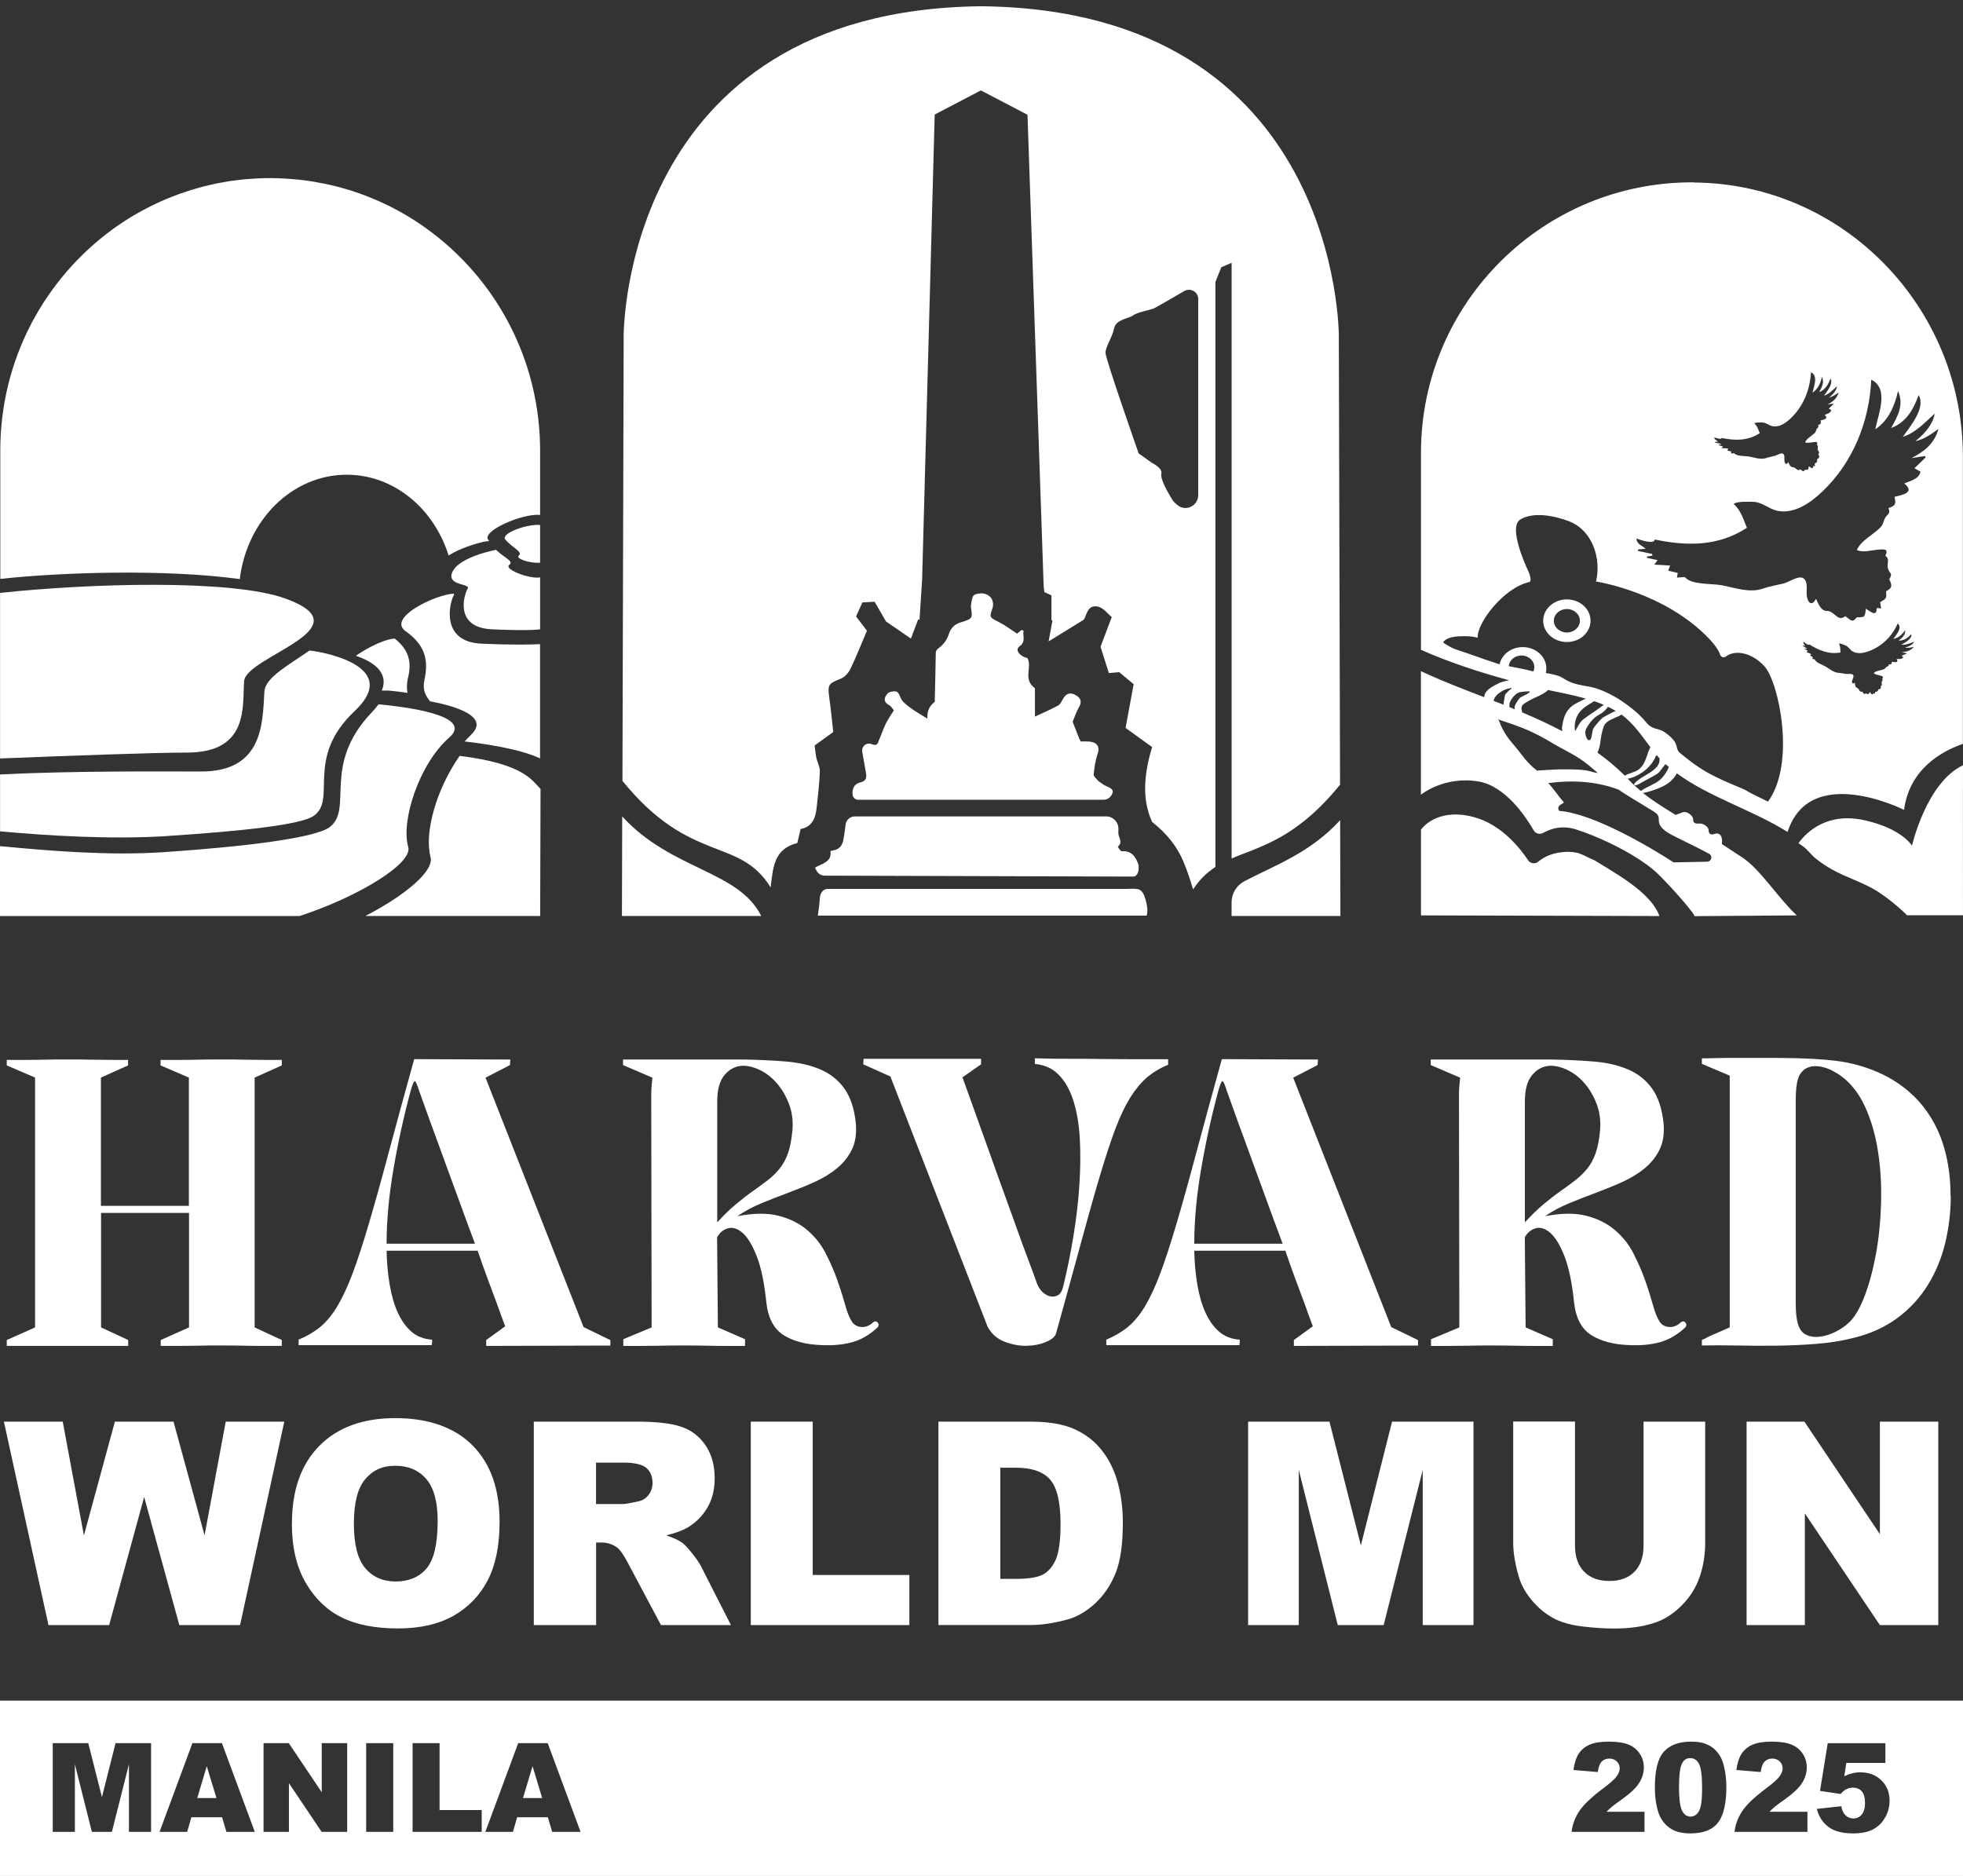 <svg width="135" height="129" viewBox="0 0 135 129" fill="none" xmlns="http://www.w3.org/2000/svg">
<rect x="0" y="0" width="135" height="129" fill="#333333" stroke="none"/>
<path d="M11.563 57.484C16.695 57.149 20.694 56.715 21.574 56.103C23.206 54.965 20.934 52.156 24.388 48.901C27.842 45.643 21.563 44.768 21.563 44.768L21.277 44.737C19.954 45.677 18.246 46.568 18.185 47.542C18.052 49.655 18.143 53.054 13.839 53.054C11.35 53.054 5.151 52.997 0.004 53.256V57.168C3.18 57.458 7.594 57.747 11.563 57.488V57.484Z" fill="white"/>
<path d="M16.79 46.832C16.923 45.134 25.23 43.201 19.649 41.168C15.924 39.809 6.115 40.118 0.004 40.772V52.157C4.891 51.963 10.591 51.753 12.855 51.753C17.16 51.753 16.656 48.529 16.79 46.836V46.832Z" fill="white"/>
<path d="M28.074 58.235C27.56 56.503 28.791 52.563 30.899 50.714C32.649 49.18 27.75 48.59 26.035 48.434C25.901 48.612 25.749 48.799 25.562 48.993C22.112 52.613 24.315 55.593 22.691 56.864C21.73 57.618 16.931 58.215 11.266 58.6C7.354 58.863 3.157 58.478 0.355 58.219C0.236 58.208 0.118 58.2 0 58.189V62.992H20.606C24.7 61.649 28.406 59.361 28.074 58.238V58.235Z" fill="white"/>
<path d="M37.144 36.101C36.229 36.021 34.388 36.691 34.757 37.114C35.238 37.662 35.981 37.962 35.68 38.206C35.413 38.423 36.538 38.766 37.144 38.693V36.101Z" fill="white"/>
<path d="M37.145 39.706C36.401 39.832 34.655 39.143 35.013 38.857C35.364 38.579 34.712 38.385 34.11 37.81C34.11 37.81 31.651 38.267 31.136 39.287C30.618 40.307 32.398 40.102 32.162 40.479C31.925 40.859 31.197 43.154 33.828 43.276C36.184 43.383 37 43.299 37.145 43.276V39.702V39.706Z" fill="white"/>
<path d="M32.394 50.535C32.245 50.675 32.096 50.828 31.955 50.988C33 51.106 35.691 51.46 37.14 52.152V44.296C36.789 44.315 35.523 44.369 33.11 44.262C30.221 44.133 30.945 41.369 31.2 40.951C31.231 40.901 31.227 40.859 31.2 40.821C29.874 40.905 26.625 42.492 27.887 43.398C29.195 44.334 29.504 45.313 29.187 46.77C29.039 47.459 29.283 47.863 29.58 48.228C31.574 48.597 33.659 49.347 32.386 50.535H32.394Z" fill="white"/>
<path d="M16.489 39.835C16.973 35.778 20.08 32.645 23.847 32.645C27.087 32.645 29.84 34.967 30.854 38.203C31.838 37.556 33.321 37.243 33.321 37.243L33.648 37.202C33.629 37.182 33.61 37.163 33.595 37.144C33.042 36.532 35.966 35.279 37.144 35.413V30.99C37.144 30.712 37.137 30.434 37.125 30.156C37.125 30.088 37.122 30.023 37.118 29.954C37.106 29.734 37.087 29.513 37.068 29.292C36.569 23.697 33.637 18.818 29.344 15.727C29.344 15.727 29.337 15.723 29.337 15.719C29.093 15.544 28.849 15.377 28.597 15.213C28.578 15.202 28.563 15.19 28.544 15.179C28.307 15.027 28.067 14.882 27.823 14.737C27.789 14.718 27.758 14.699 27.724 14.68C27.495 14.547 27.263 14.421 27.026 14.3C26.981 14.277 26.935 14.25 26.885 14.227C26.66 14.113 26.436 14.007 26.207 13.904C26.146 13.877 26.085 13.847 26.028 13.82C25.81 13.725 25.589 13.633 25.368 13.546C25.296 13.515 25.223 13.489 25.151 13.458C24.941 13.379 24.724 13.302 24.51 13.23C24.426 13.2 24.343 13.169 24.255 13.143C24.049 13.074 23.839 13.013 23.63 12.956C23.534 12.929 23.439 12.899 23.344 12.872C23.142 12.819 22.936 12.77 22.73 12.724C22.627 12.701 22.52 12.674 22.417 12.652C22.215 12.61 22.013 12.572 21.807 12.537C21.697 12.518 21.586 12.495 21.476 12.476C21.27 12.442 21.064 12.419 20.858 12.393C20.747 12.377 20.637 12.362 20.523 12.351C20.301 12.328 20.076 12.313 19.855 12.297C19.756 12.29 19.657 12.278 19.558 12.275C19.234 12.259 18.91 12.248 18.578 12.248C18.262 12.248 17.949 12.256 17.64 12.271C17.534 12.275 17.431 12.286 17.328 12.294C17.122 12.309 16.916 12.32 16.714 12.339C16.588 12.351 16.466 12.37 16.344 12.385C16.161 12.408 15.982 12.427 15.803 12.454C15.669 12.473 15.54 12.499 15.41 12.522C15.242 12.553 15.071 12.579 14.907 12.613C14.77 12.64 14.636 12.674 14.503 12.705C14.343 12.743 14.182 12.777 14.026 12.815C13.889 12.849 13.752 12.891 13.618 12.929C13.466 12.971 13.313 13.013 13.161 13.059C13.024 13.101 12.886 13.15 12.749 13.196C12.604 13.245 12.456 13.291 12.314 13.344C12.177 13.394 12.04 13.447 11.903 13.5C11.762 13.554 11.624 13.607 11.487 13.664C11.35 13.721 11.213 13.782 11.075 13.843C10.942 13.904 10.809 13.961 10.679 14.025C10.542 14.09 10.404 14.159 10.271 14.227C10.145 14.292 10.019 14.357 9.894 14.421C9.756 14.494 9.623 14.57 9.486 14.646C9.367 14.714 9.245 14.783 9.127 14.851C8.99 14.931 8.857 15.015 8.723 15.103C8.609 15.175 8.498 15.247 8.388 15.32C8.254 15.411 8.121 15.502 7.987 15.594C7.881 15.67 7.778 15.742 7.675 15.818C7.541 15.917 7.408 16.016 7.278 16.119C7.179 16.195 7.084 16.271 6.985 16.351C6.851 16.458 6.722 16.568 6.592 16.678C6.501 16.755 6.413 16.834 6.325 16.915C6.196 17.032 6.062 17.15 5.936 17.268C5.852 17.345 5.772 17.424 5.692 17.504C5.563 17.63 5.433 17.759 5.307 17.889C5.235 17.965 5.162 18.045 5.086 18.121C4.957 18.258 4.831 18.395 4.709 18.536C4.644 18.612 4.579 18.688 4.514 18.761C4.389 18.909 4.263 19.057 4.141 19.21C4.084 19.282 4.03 19.354 3.973 19.427C3.847 19.586 3.725 19.75 3.607 19.914C3.557 19.978 3.515 20.047 3.466 20.112C3.344 20.287 3.222 20.462 3.104 20.641C3.066 20.698 3.031 20.755 2.993 20.812C2.871 21.002 2.749 21.196 2.635 21.39C2.608 21.436 2.585 21.478 2.559 21.524C2.437 21.737 2.315 21.95 2.2 22.167C2.189 22.19 2.177 22.216 2.162 22.239C0.797 24.847 0.02 27.819 0.02 30.975V39.809C4.324 39.341 11.434 39.127 16.504 39.824L16.489 39.835Z" fill="white"/>
<path d="M27.14 43.908C26.167 44 24.818 44.841 24.479 45.096C25.538 45.457 26.789 46.177 26.259 47.486H26.709C26.709 47.486 27.277 47.535 28.028 47.646C27.971 47.38 27.959 47.041 28.062 46.614C28.344 45.434 28.062 44.647 27.14 43.908Z" fill="white"/>
<path d="M31.608 51.98C30.007 54.276 29.164 57.252 29.61 58.95C29.858 59.901 27.864 61.572 25.131 62.988H37.148L37.174 54.253C36.621 53.712 36.072 52.521 31.608 51.98Z" fill="white"/>
<path d="M76.291 54.156C76.173 54.095 76.051 54.038 75.929 53.985L75.529 53.703C75.399 53.536 75.201 53.391 75.213 53.266C75.262 52.79 75.327 52.306 75.483 51.853C75.67 51.317 75.43 50.989 74.763 50.989C74.618 50.989 74.473 50.989 74.328 50.986L74.233 50.818C74.08 50.434 73.947 50.099 73.768 49.638C73.867 49.402 73.993 48.999 74.202 48.633C74.408 48.279 74.362 48.002 73.947 47.785C73.524 47.564 73.287 47.746 73.1 48.07C73.005 48.234 72.918 48.435 72.757 48.523C72.216 48.812 71.644 49.06 71.175 49.277V47.324C70.314 46.704 71.015 45.878 70.653 45.25C70.135 45.151 69.788 44.682 70.1 44.462C70.581 44.123 70.314 43.735 70.394 43.373C70.348 43.354 70.302 43.335 70.257 43.316C70.119 43.43 69.982 43.544 69.944 43.575C69.513 43.293 69.143 43.004 68.724 42.791C68.026 42.441 68.038 42.464 68.263 41.797C68.335 41.584 68.285 41.261 68.137 41.086C67.866 40.766 67.386 40.736 67.016 40.903C66.867 40.968 66.844 41.257 66.795 41.478C66.776 41.569 66.764 41.721 66.78 41.816C66.886 42.502 66.883 42.551 66.116 42.783C65.624 42.932 65.38 43.194 65.243 43.632C65.14 43.956 64.912 44.287 64.629 44.511C64.466 44.641 64.359 44.713 64.355 44.907C64.34 45.958 64.313 47.008 64.29 48.059C64.29 48.135 64.309 48.249 64.26 48.283C63.81 48.626 63.753 49.086 63.783 49.417C63.493 49.239 63.146 49.044 62.826 48.824C62.559 48.641 62.289 48.451 62.083 48.222C61.911 48.032 61.888 47.727 61.694 47.579C61.583 47.495 61.16 47.56 61.053 47.678C60.828 47.925 60.695 48.241 61.145 48.489C61.309 48.58 61.4 48.767 61.473 48.85C61.267 49.185 61.069 49.459 60.924 49.752C60.741 50.129 60.611 50.525 60.444 50.91C60.363 51.092 60.348 51.336 59.944 51.172C59.582 51.027 59.239 51.328 59.296 51.686C59.372 52.177 59.479 52.664 59.555 53.151C59.597 53.433 59.601 53.703 59.174 53.802C58.678 53.913 58.594 54.35 58.636 54.666C58.663 54.856 58.827 54.997 59.018 54.997H75.891C76.116 54.997 76.326 54.876 76.44 54.681C76.543 54.502 76.616 54.327 76.291 54.156Z" fill="white"/>
<path d="M56.383 61.75C56.361 62.157 56.296 62.56 56.246 62.964H71.244C75.396 62.964 78.796 62.964 78.857 62.964C78.956 62.648 78.892 62.267 78.808 61.955C78.724 61.643 78.602 61.209 78.24 61.141C77.969 61.091 77.645 61.129 77.367 61.129H76.555C75.784 61.129 75.014 61.129 74.244 61.129H71.275C70.169 61.129 69.063 61.129 67.958 61.129H64.599C63.57 61.129 62.54 61.129 61.511 61.129H59.002C58.461 61.129 57.923 61.129 57.382 61.129C57.233 61.129 57.085 61.129 56.932 61.129C56.437 61.137 56.383 61.696 56.38 61.753L56.383 61.75Z" fill="white"/>
<path d="M77.953 60.276C78.136 60.276 78.372 60.04 78.296 59.469C78.117 58.91 77.781 58.468 77.145 58.541C77.069 58.548 76.859 58.232 76.878 58.217C77.255 57.909 76.909 57.593 76.912 57.284C76.912 57.185 76.912 57.087 76.916 56.988C76.92 56.523 76.546 56.143 76.081 56.143H58.784C58.453 56.143 58.182 56.398 58.148 56.729C58.129 56.923 58.106 57.117 58.072 57.311C57.984 57.798 58.011 58.396 57.195 58.499C57.164 58.502 57.107 58.541 57.111 58.556C57.218 59.214 56.619 59.37 56.131 59.614C56.066 59.644 56.036 59.732 56.062 59.698C56.1 59.758 56.131 59.819 56.161 59.88C56.264 60.086 56.478 60.215 56.711 60.215C56.711 60.215 77.778 60.28 77.961 60.28L77.953 60.276Z" fill="white"/>
<path d="M83.588 59.618V19.39L83.992 18.378L84.701 18.073V59.035C86.653 58.198 89.119 57.7 92.158 53.962C92.124 42.692 92.074 24.684 92.074 23.086C92.074 23.086 92.177 0.724 67.541 0.431C67.503 0.428 67.465 0.431 67.427 0.431C67.427 0.431 67.427 0.431 67.423 0.431C42.784 0.724 42.891 23.086 42.891 23.086C42.891 24.673 42.841 42.414 42.807 53.699C47.496 59.469 50.828 57.513 52.997 61.022C53.169 59.736 53.172 58.385 54.831 57.974C54.907 57.642 54.976 57.357 55.06 57.007C55.883 56.858 56.093 56.219 56.169 55.499C56.257 54.681 56.352 53.863 56.383 53.041C56.394 52.74 56.215 52.435 56.146 52.127C56.085 51.846 56.066 51.556 56.024 51.263C56.444 50.959 56.809 50.696 57.305 50.338C57.225 49.638 57.149 48.831 57.038 48.028C56.905 47.069 56.958 47.016 57.831 46.665C58.102 46.559 58.357 46.262 58.487 45.992C58.883 45.173 59.215 44.328 59.623 43.373C59.44 43.133 59.166 42.779 58.872 42.391C59.017 42.075 59.154 41.77 59.31 41.428C59.577 41.413 59.821 41.398 60.149 41.379C60.397 41.805 60.641 42.224 60.934 42.737C61.464 43.103 62.109 43.544 62.646 43.913C62.776 43.567 62.963 43.076 63.146 42.589C63.176 42.6 63.207 42.615 63.237 42.627C63.298 41.706 63.416 39.86 63.416 39.86L64.282 7.876L67.457 6.217L70.664 7.892V7.926L71.777 40.355C71.777 40.355 71.807 40.579 71.823 40.72C72.025 40.811 72.223 40.899 72.311 40.941V42.661C72.334 42.661 72.36 42.657 72.383 42.654C72.299 43.114 72.215 43.571 72.116 44.104C72.924 43.605 73.633 43.167 74.522 42.623C74.728 42.383 74.747 41.546 75.517 41.717C75.89 41.801 76.192 42.22 76.459 42.433C76.134 43.293 75.879 43.967 75.685 44.477C75.909 45.185 76.077 45.718 76.26 46.285C76.474 46.266 76.691 46.243 76.969 46.22C77.278 46.479 77.606 46.753 77.964 47.05C77.781 48.043 77.602 49.01 77.408 50.057C78.018 50.498 78.559 50.886 79.234 51.374C78.712 53.094 78.487 54.906 79.234 56.523C80.233 57.311 80.93 58.187 81.357 59.18C81.632 59.819 81.849 60.486 82.051 61.159C82.513 60.459 83.023 59.983 83.584 59.622L83.588 59.618ZM82.402 34.052C82.402 34.767 81.582 35.19 81.01 34.76C80.847 34.634 80.709 34.505 80.629 34.375C80.29 33.819 79.783 32.948 79.871 32.567C79.958 32.187 79.215 31.825 79.215 31.825L78.308 31.178C78.308 31.178 76.028 24.684 76.028 24.262C76.028 23.84 76.493 23.208 76.619 22.576C76.744 21.944 77.675 21.902 77.926 21.689C78.182 21.48 79.108 21.308 79.322 21.225C79.451 21.171 80.591 20.513 81.445 20.014C81.872 19.767 82.406 20.071 82.406 20.566V34.055L82.402 34.052Z" fill="white"/>
<path d="M92.16 56.405C90.109 58.659 87.585 59.542 85.576 60.6C85.038 60.885 84.699 61.441 84.699 62.05V62.99H92.183C92.183 62.99 92.175 60.307 92.164 56.333V56.405H92.16Z" fill="white"/>
<path d="M52.352 62.99C50.793 59.854 46.157 59.838 42.791 56.143C42.779 60.219 42.772 62.99 42.772 62.99H52.352Z" fill="white"/>
<path d="M109.694 59.176C109.427 59.062 109.16 58.944 108.908 58.81L108.569 58.673C108.332 58.612 108.096 58.578 107.86 58.578C106.808 58.578 106.152 58.947 105.786 59.256C105.58 59.431 105.248 59.389 105.1 59.168C104.543 58.327 103.247 56.686 101.344 56.184C98.752 55.499 97.723 57.056 97.723 57.056V62.948L114.12 62.993C113.536 61.307 110.826 59.91 109.694 59.179V59.176Z" fill="white"/>
<path d="M131.491 58.16C131.491 58.16 130.839 57.003 128.278 56.417C125.693 55.823 124.271 57.178 123.684 57.985C123.779 58.05 123.874 58.111 123.966 58.175C124.316 58.427 124.549 58.777 124.877 59.043C125.22 59.321 125.59 59.565 125.975 59.782C127.004 60.364 128.186 60.691 129.173 61.335C129.806 61.749 130.397 62.225 130.942 62.735C130.969 62.762 131.148 62.937 131.148 62.937H134.999C134.999 62.937 134.999 56.451 134.995 56.447V54.312C134.995 54.312 134.995 54.316 134.999 54.32V52.626C132.486 53.802 131.488 58.164 131.488 58.164L131.491 58.16Z" fill="white"/>
<path d="M116.506 12.539C106.148 12.463 97.723 20.825 97.723 31.147V44.686C99.667 45.546 101.706 46.212 103.78 46.779C103.418 46.852 103.132 46.95 103.132 46.95C103.102 47.015 102.08 47.335 102.069 47.944C101.097 47.567 100.121 47.194 99.16 46.791C98.676 46.585 98.195 46.372 97.719 46.155V54.65C97.719 54.65 99.32 53.337 101.691 53.741C103.544 54.057 104.951 56.188 105.477 57.105C105.603 57.326 105.881 57.398 106.11 57.281C106.262 57.201 106.419 57.132 106.571 57.071C107.147 56.85 107.78 56.843 108.363 57.029C109.118 57.269 109.854 57.574 110.57 57.908C111.321 58.263 112.057 58.658 112.755 59.115C113.064 59.317 113.369 59.534 113.654 59.77C113.952 60.013 114.223 60.287 114.486 60.569C114.749 60.851 115.008 61.113 115.256 61.395C115.294 61.437 115.328 61.479 115.366 61.521C115.385 61.543 115.477 61.62 115.477 61.646C115.74 61.943 116.003 62.244 116.243 62.56C116.338 62.685 116.487 62.841 116.529 63.001L123.57 62.948C122.309 61.787 121.092 59.815 119.842 58.978C119.369 58.662 118.893 58.35 118.416 58.042C118.439 57.87 118.473 57.406 118.145 57.322C117.997 57.284 117.844 57.395 117.715 57.38C117.486 57.353 117.52 57.151 117.494 57.029C117.452 56.831 117.12 56.599 116.823 56.63C116.525 56.66 116.445 56.557 116.438 56.325C116.43 56.089 116.014 55.754 115.728 55.857C115.519 55.929 115.328 56.005 115.24 56.04C114.463 55.564 113.693 55.088 112.991 54.532C113.235 54.487 113.479 54.418 113.712 54.338C114.12 54.201 114.524 54.03 114.844 53.764C115.042 53.6 115.202 53.402 115.32 53.181C117.604 54.848 120.521 55.697 122.938 57.212C124.466 52.424 130.944 55.69 130.944 55.69C131.317 52.941 133.422 51.701 134.992 51.153V31.395C134.992 21.133 126.773 12.626 116.495 12.55L116.506 12.539ZM118.42 30.119C119.327 30.31 120.216 30.317 121.024 29.788C120.917 29.537 120.848 29.29 120.65 29.115C120.707 29.038 121.123 29.046 121.23 29.054C121.462 29.069 121.653 29.259 121.885 29.305C122.366 29.404 122.819 29.088 123.166 28.753C124.009 27.946 124.485 26.812 124.543 25.598C125.065 25.849 124.733 26.587 124.657 26.998C125.027 26.747 125.198 26.359 125.301 25.917C125.477 26.306 125.294 26.622 125.107 26.964C125.534 26.8 125.736 26.443 125.885 26.032C126.102 26.401 125.61 26.956 125.439 27.212C125.793 27.101 126.052 26.812 126.338 26.557C126.3 26.82 126.106 27.086 125.793 27.333C126.029 27.284 126.232 27.143 126.449 26.987C126.323 27.432 126.018 27.638 125.683 27.817C125.808 27.798 125.938 27.775 126.064 27.756C126.071 27.767 126.079 27.782 126.087 27.794C125.984 27.893 125.881 27.992 125.77 28.102C125.827 28.133 125.881 28.163 125.938 28.197C125.907 28.41 125.625 28.471 125.477 28.532C125.801 28.791 125.423 28.856 125.202 28.913C125.252 29.122 125.233 29.157 125.031 29.233C125.111 29.4 124.985 29.404 124.931 29.518C124.874 29.64 124.897 29.686 124.79 29.788C124.6 29.979 124.245 30.15 124.139 30.413C124.321 30.496 124.565 30.413 124.76 30.401C124.912 30.39 125.042 30.371 124.947 30.576C125.084 30.683 124.981 30.789 125.015 30.923C125.057 31.086 125.172 31.056 125.053 31.238C125.149 31.425 125.134 31.49 124.966 31.573C124.981 31.787 124.97 31.783 124.798 31.882C124.806 31.924 124.813 31.985 124.825 32.061C124.775 32.053 124.745 32.045 124.71 32.042C124.676 32.102 124.71 32.156 124.653 32.186C124.592 32.217 124.443 32.095 124.394 32.064C124.363 32.312 124.367 32.304 124.135 32.308C124.028 32.437 124.013 32.437 123.814 32.274C123.624 32.415 123.555 32.232 123.391 32.148C123.296 32.099 123.258 32.163 123.155 32.072C123.071 32 123.029 31.878 122.98 31.779C122.869 31.996 122.751 31.905 122.72 31.707C122.694 31.547 122.77 31.28 122.61 31.193C122.48 31.12 122.202 31.315 122.061 31.349C121.863 31.398 121.672 31.425 121.477 31.494C121.092 31.627 120.688 31.471 120.307 31.398C120.033 31.345 119.449 31.395 119.262 31.166C119.198 31.17 119.125 31.178 119.041 31.181C119.049 31.128 119.057 31.098 119.064 31.048C118.977 31.029 118.893 31.006 118.797 30.983C118.816 30.934 118.832 30.888 118.851 30.839C118.706 30.831 118.565 30.824 118.401 30.812C118.443 30.755 118.462 30.725 118.492 30.687C118.389 30.664 118.29 30.641 118.195 30.622C118.195 30.61 118.195 30.599 118.191 30.588C118.245 30.58 118.298 30.569 118.351 30.561C118.348 30.546 118.344 30.53 118.336 30.515C118.203 30.489 118.069 30.458 117.936 30.432C117.936 30.416 117.936 30.405 117.943 30.39C118.004 30.386 118.065 30.378 118.157 30.371C118.046 30.272 117.905 30.245 117.894 30.078C118.227 30.194 118.401 30.203 118.416 30.104L118.42 30.119ZM103.761 45.816C103.792 45.401 104.173 45.074 104.638 45.074C105.103 45.074 105.519 45.428 105.519 45.866C105.519 45.976 105.496 46.079 105.45 46.174C104.985 46.045 104.242 45.9 103.761 45.812V45.816ZM110.311 49.295C110.117 49.394 109.747 49.855 109.625 50.022C109.533 50.144 109.514 50.315 109.488 50.456C109.472 50.555 109.442 50.859 109.32 50.898C109.11 50.958 109.011 50.452 109.019 50.342C109.03 50.201 109.11 50.06 109.186 49.938C109.369 49.638 109.636 49.325 109.968 49.151C110.254 48.998 110.479 48.774 110.582 48.602C110.765 48.69 110.94 48.785 111.115 48.888C110.852 48.991 110.456 49.223 110.311 49.299V49.295ZM111.356 49.23C111.424 49.2 111.47 49.166 111.504 49.135C112.343 49.744 112.892 50.582 113.502 51.381C113.384 51.598 113.311 51.838 113.231 52.07C113.117 52.405 112.957 52.747 112.644 52.949C112.374 53.124 112.019 53.17 111.744 53.341C111.169 52.766 110.536 52.237 109.861 51.754C109.96 51.548 110.029 51.282 110.052 51.088C110.098 50.696 110.17 50.239 110.322 49.897C110.475 49.554 110.952 49.425 111.363 49.23H111.356ZM109.762 48.857C109.617 48.949 109.385 49.109 109.244 49.211C109.133 49.291 109.022 49.371 108.912 49.447C108.729 49.581 108.622 49.759 108.515 49.946C108.485 50.003 108.451 50.056 108.42 50.113C108.393 50.159 108.378 50.209 108.34 50.25C108.336 50.254 108.329 50.262 108.321 50.258C108.317 50.258 108.313 50.25 108.313 50.243C108.29 50.053 108.29 49.855 108.325 49.664C108.363 49.466 108.435 49.276 108.542 49.105C108.798 48.686 109.255 48.454 109.64 48.218C109.861 48.294 110.082 48.378 110.296 48.469C110.128 48.58 109.934 48.743 109.758 48.857H109.762ZM108.332 48.404C107.425 48.911 107.494 49.919 107.417 49.999C107.417 49.999 107.417 50.113 107.44 50.281C106.548 49.809 105.626 49.386 104.688 48.991C104.631 48.777 104.581 48.576 104.779 48.42C105.039 48.222 105.458 48.02 105.828 47.856C106.045 47.757 106.331 47.594 106.464 47.449C107.33 47.632 108.214 47.799 109.064 48.043C108.82 48.149 108.561 48.275 108.329 48.404H108.332ZM104.177 48.777C104.055 48.728 103.933 48.675 103.807 48.625C103.807 48.591 103.811 48.553 103.807 48.519C103.788 48.313 103.918 48.1 104.07 47.921C104.143 47.834 104.226 47.75 104.341 47.677C104.432 47.62 104.554 47.586 104.676 47.575C104.829 47.556 104.985 47.544 105.138 47.54C105.195 47.54 105.244 47.559 105.195 47.597C105.195 47.613 105.111 47.662 105.096 47.674C105.061 47.7 105.031 47.723 104.989 47.746C104.924 47.78 104.848 47.811 104.779 47.845C104.673 47.898 104.547 47.963 104.486 48.035C104.39 48.153 104.146 48.503 104.162 48.637C104.162 48.667 104.169 48.72 104.173 48.777H104.177ZM102.907 47.83C103.117 47.613 103.43 47.4 103.864 47.32C103.891 47.316 103.914 47.312 103.941 47.308C103.944 47.308 103.948 47.308 103.952 47.308C103.982 47.312 103.937 47.365 103.925 47.373C103.895 47.396 103.853 47.415 103.826 47.438C103.78 47.483 103.731 47.525 103.689 47.571C103.616 47.643 103.517 47.731 103.494 47.815C103.494 47.818 103.494 47.822 103.494 47.83C103.494 47.925 103.407 48.245 103.399 48.462C103.308 48.423 103.212 48.385 103.121 48.351C102.987 48.298 102.85 48.245 102.713 48.191C102.743 48.069 102.801 47.948 102.911 47.83H102.907ZM104.673 51.933C104.028 51.065 103.636 50.814 103.205 49.858C103.167 49.771 103.106 49.497 102.995 49.459C103.624 49.668 104.261 49.877 104.871 50.125C105.546 50.403 106.19 50.753 106.8 51.122C107.41 51.491 108.077 51.792 108.668 52.188C109.099 52.477 109.499 52.82 109.892 53.162C109.198 53.067 109.446 52.877 107.254 52.907C106.941 52.911 105.702 52.991 105.698 52.991C105.298 52.679 104.958 52.317 104.669 51.925L104.673 51.933ZM113.182 55.465C113.407 55.621 113.674 55.747 113.887 55.918C113.933 55.952 113.975 55.994 114.005 56.04C114.085 56.158 114.078 56.302 114.081 56.435C114.101 57.018 114.84 57.349 115.347 57.604C116.026 57.947 116.868 58.342 117.543 58.715C117.795 58.852 117.715 59.218 117.429 59.256L115.557 59.294C115.404 59.298 115.252 59.302 115.096 59.302C113.601 58.327 109.579 55.925 107.223 55.762C107.185 55.69 107.151 55.613 107.17 55.53C107.204 55.381 107.349 55.324 107.482 55.244C107.505 55.229 107.528 55.218 107.536 55.195C107.547 55.16 107.52 55.126 107.494 55.099C107.486 55.092 107.475 55.081 107.467 55.073C107.273 54.879 106.689 54.03 106.472 53.855C108.428 53.585 110.056 53.821 111.333 54.308C111.611 54.536 112.877 55.267 113.178 55.472L113.182 55.465ZM114.127 53.657C113.746 53.958 113.239 54.11 112.839 54.392C112.557 54.159 112.282 53.908 112.03 53.642C112 53.611 111.969 53.581 111.943 53.55C112.076 53.528 112.206 53.489 112.328 53.44C112.45 53.394 112.568 53.337 112.682 53.276C112.862 53.177 113.029 53.063 113.178 52.934C113.33 52.804 113.464 52.66 113.582 52.508C113.639 52.431 113.696 52.352 113.742 52.268C113.765 52.226 113.792 52.184 113.811 52.142C113.811 52.135 113.818 52.127 113.822 52.119C113.837 52.093 113.841 52.058 113.853 52.028C113.857 52.013 113.86 52.001 113.872 51.99C113.872 51.99 113.879 51.982 113.883 51.978C113.895 51.967 113.906 51.959 113.921 51.952C113.933 51.948 113.944 51.948 113.956 51.952C114.009 52.013 114.062 52.074 114.12 52.135C114.12 52.146 114.131 52.157 114.131 52.173C114.139 52.245 114.131 52.317 114.116 52.386C114.089 52.549 113.986 52.694 113.864 52.82C113.464 53.227 112.846 53.417 112.45 53.825C112.423 53.851 112.4 53.878 112.389 53.912C112.381 53.946 112.396 53.988 112.431 54.003C112.457 54.015 112.492 54.003 112.522 53.996C112.679 53.946 112.816 53.859 112.953 53.779C113.281 53.589 113.628 53.429 113.948 53.227C114.173 53.086 114.371 52.717 114.543 52.546C114.615 52.61 114.691 52.671 114.768 52.736C114.676 53.021 114.383 53.455 114.123 53.661L114.127 53.657ZM121.584 55.119C121.584 55.119 120.231 54.471 120.136 54.388C119.979 54.255 118.63 53.786 117.52 53.177C116.506 52.622 115.725 51.918 115.553 51.792C115.298 51.609 115.355 51.339 115.206 51.061C115.115 50.89 114.833 50.57 114.413 50.307C113.994 50.045 113.647 50.209 113.205 49.664C112.659 48.972 111.359 47.929 110.059 47.438C110.052 47.426 110.033 47.422 110.01 47.419C109.701 47.304 109.396 47.224 109.103 47.187C108.13 47.008 107.959 46.924 107.376 46.566C107.185 46.452 106.777 46.357 106.308 46.281C106.335 46.178 106.346 46.071 106.346 45.961C106.346 45.15 105.614 44.495 104.714 44.499C103.925 44.499 103.273 45.009 103.129 45.683C102.652 45.527 101.703 45.211 101.127 44.998C100.734 44.853 100.159 44.686 99.926 44.579C99.694 44.473 99.255 44.214 99.255 44.168C99.255 44.168 99.396 43.803 100.334 43.757C101.268 43.711 101.63 43.86 101.63 43.86C101.52 42.92 103.384 40.415 105.183 40.023C105.408 39.913 105.096 39.254 105.05 39.155C104.993 39.03 103.689 36.255 104.551 35.726C105.454 35.174 106.899 35.463 107.89 35.84C109.522 36.461 110.139 38.409 109.762 39.989C109.762 39.989 114.493 40.697 117.57 43.955C118.191 44.614 118.294 45.013 118.294 45.013C118.294 45.013 118.42 45.356 118.729 45.123C119.259 44.724 120.391 44.773 121.355 45.831C122.316 46.886 123.525 52.473 121.592 55.119H121.584ZM131.626 44.473C131.401 44.762 131.108 44.819 130.791 44.846C130.898 44.868 131.001 44.895 131.108 44.918C131.108 44.929 131.111 44.941 131.115 44.956C131.005 44.998 130.898 45.04 130.78 45.085C130.818 45.127 130.852 45.165 130.886 45.207C130.803 45.356 130.566 45.31 130.433 45.314C130.616 45.603 130.299 45.538 130.112 45.508C130.093 45.679 130.071 45.698 129.888 45.691C129.903 45.839 129.804 45.805 129.731 45.87C129.651 45.942 129.655 45.98 129.544 46.026C129.342 46.109 129.015 46.124 128.854 46.284C128.976 46.402 129.19 46.414 129.346 46.467C129.468 46.505 129.575 46.532 129.445 46.654C129.525 46.775 129.415 46.821 129.403 46.931C129.388 47.065 129.491 47.08 129.346 47.179C129.369 47.346 129.339 47.388 129.182 47.4C129.137 47.559 129.125 47.556 128.965 47.575C128.957 47.605 128.95 47.655 128.934 47.715C128.896 47.693 128.873 47.681 128.851 47.666C128.809 47.7 128.82 47.75 128.763 47.754C128.706 47.757 128.622 47.62 128.591 47.586C128.5 47.757 128.504 47.754 128.321 47.685C128.199 47.75 128.187 47.742 128.077 47.563C127.886 47.609 127.882 47.453 127.779 47.343C127.718 47.278 127.673 47.312 127.615 47.213C127.57 47.137 127.57 47.03 127.558 46.943C127.41 47.069 127.345 46.966 127.375 46.81C127.402 46.684 127.532 46.513 127.432 46.399C127.349 46.303 127.078 46.361 126.956 46.345C126.784 46.319 126.628 46.281 126.456 46.273C126.117 46.254 125.843 46.014 125.564 45.843C125.362 45.721 124.89 45.576 124.806 45.352C124.756 45.337 124.695 45.318 124.626 45.295C124.649 45.257 124.661 45.238 124.68 45.203C124.619 45.161 124.554 45.12 124.485 45.074C124.512 45.044 124.539 45.013 124.569 44.983C124.455 44.933 124.348 44.884 124.222 44.827C124.272 44.796 124.295 44.781 124.329 44.762C124.253 44.712 124.184 44.667 124.112 44.621C124.112 44.614 124.116 44.602 124.119 44.594C124.165 44.606 124.207 44.614 124.253 44.625C124.253 44.614 124.253 44.598 124.253 44.587C124.158 44.526 124.058 44.465 123.963 44.4C123.967 44.393 123.975 44.381 123.978 44.374C124.028 44.389 124.078 44.404 124.154 44.427C124.093 44.32 123.99 44.256 124.028 44.13C124.257 44.32 124.391 44.381 124.432 44.313C125.092 44.731 125.789 45.013 126.575 44.868C126.559 44.651 126.575 44.446 126.468 44.26C126.533 44.218 126.861 44.355 126.941 44.393C127.12 44.476 127.219 44.674 127.387 44.781C127.737 45.002 128.183 44.907 128.549 44.77C129.438 44.435 130.132 43.746 130.513 42.866C130.856 43.213 130.387 43.654 130.212 43.936C130.574 43.864 130.818 43.632 131.02 43.338C131.05 43.677 130.818 43.856 130.574 44.05C130.955 44.062 131.214 43.86 131.447 43.605C131.515 43.944 130.974 44.202 130.764 44.336C131.073 44.362 131.359 44.233 131.657 44.13C131.554 44.309 131.325 44.45 131.008 44.533C131.21 44.572 131.409 44.53 131.622 44.48L131.626 44.473ZM131.447 31.505C131.759 31.455 132.072 31.406 132.385 31.357L132.434 31.455C132.183 31.695 131.935 31.939 131.66 32.201C131.801 32.281 131.931 32.354 132.072 32.43C132 32.947 131.313 33.092 130.955 33.244C131.744 33.872 130.825 34.036 130.288 34.165C130.406 34.675 130.364 34.759 129.869 34.946C130.063 35.357 129.758 35.364 129.628 35.642C129.487 35.939 129.541 36.046 129.289 36.301C128.824 36.765 127.966 37.184 127.699 37.823C128.145 38.029 128.732 37.823 129.209 37.793C129.579 37.77 129.895 37.724 129.663 38.219C129.998 38.474 129.75 38.733 129.83 39.064C129.93 39.46 130.215 39.388 129.926 39.837C130.162 40.293 130.116 40.446 129.712 40.655C129.75 41.169 129.72 41.165 129.304 41.409C129.32 41.508 129.342 41.656 129.369 41.846C129.251 41.827 129.171 41.812 129.091 41.801C129.011 41.945 129.098 42.075 128.95 42.151C128.801 42.227 128.443 41.926 128.321 41.858C128.248 42.459 128.256 42.444 127.692 42.452C127.432 42.767 127.398 42.767 126.914 42.372C126.449 42.718 126.281 42.269 125.888 42.067C125.652 41.945 125.568 42.101 125.313 41.884C125.111 41.713 125.004 41.412 124.89 41.173C124.619 41.706 124.333 41.477 124.26 41.001C124.2 40.613 124.383 39.97 123.994 39.749C123.673 39.57 123.002 40.046 122.659 40.126C122.175 40.244 121.714 40.312 121.241 40.476C120.311 40.796 119.327 40.419 118.401 40.244C117.73 40.118 116.312 40.233 115.866 39.681C115.713 39.692 115.534 39.703 115.328 39.719C115.351 39.589 115.362 39.509 115.381 39.399C115.172 39.349 114.958 39.296 114.73 39.243C114.775 39.121 114.813 39.007 114.859 38.889C114.505 38.87 114.165 38.851 113.769 38.828C113.872 38.687 113.921 38.619 113.99 38.52C113.735 38.463 113.502 38.413 113.269 38.36C113.269 38.329 113.262 38.303 113.258 38.272C113.388 38.249 113.517 38.227 113.647 38.204C113.635 38.166 113.624 38.128 113.613 38.09C113.288 38.021 112.964 37.953 112.64 37.884C112.644 37.85 112.648 37.819 112.656 37.785C112.804 37.774 112.953 37.758 113.178 37.739C112.907 37.496 112.568 37.431 112.537 37.032C113.346 37.318 113.769 37.341 113.807 37.1C116.011 37.561 118.172 37.583 120.139 36.293C119.88 35.68 119.716 35.083 119.232 34.66C119.369 34.47 120.38 34.493 120.643 34.512C121.203 34.55 121.676 35.01 122.232 35.125C123.395 35.361 124.501 34.592 125.347 33.785C127.39 31.828 128.557 29.065 128.69 26.111C129.96 26.721 129.152 28.521 128.969 29.522C129.865 28.913 130.284 27.973 130.532 26.892C130.955 27.836 130.513 28.608 130.059 29.434C131.1 29.038 131.584 28.167 131.95 27.17C132.476 28.068 131.283 29.419 130.864 30.04C131.721 29.773 132.358 29.073 133.052 28.445C132.957 29.08 132.488 29.735 131.725 30.336C132.305 30.218 132.793 29.872 133.315 29.495C133.006 30.576 132.27 31.075 131.447 31.512V31.505Z" fill="white"/>
<path d="M107.757 41.219C106.857 41.219 106.129 41.877 106.129 42.684C106.129 43.491 106.857 44.15 107.757 44.15C108.657 44.15 109.385 43.491 109.385 42.684C109.385 41.877 108.657 41.219 107.757 41.219ZM107.757 43.495C107.261 43.495 106.861 43.133 106.861 42.688C106.861 42.243 107.261 41.881 107.757 41.881C108.252 41.881 108.653 42.243 108.653 42.688C108.653 43.133 108.252 43.495 107.757 43.495Z" fill="white"/>
<g clip-path="url(#clip0_338_694)">
<path d="M19.389 92.554H18.165C17.791 92.554 17.346 92.554 16.835 92.539C16.319 92.529 15.777 92.523 15.211 92.523C14.644 92.523 14.103 92.523 13.597 92.539C13.091 92.549 12.651 92.554 12.277 92.554H11.053V92.149L13 91.281V83.41H6.95V91.281L8.817 92.149V92.554H0.465V92.149L2.412 91.281V74.102L0.465 73.265V72.885H1.689C2.063 72.885 2.498 72.885 3.004 72.87C3.51 72.86 4.051 72.855 4.633 72.855C5.215 72.855 5.736 72.855 6.252 72.87C6.763 72.88 7.208 72.885 7.582 72.885H8.807V73.265L6.94 74.102V82.923H12.99V74.102L11.043 73.265V72.885H12.267C12.641 72.885 13.081 72.885 13.587 72.87C14.093 72.86 14.629 72.855 15.201 72.855C15.772 72.855 16.314 72.855 16.825 72.87C17.34 72.88 17.786 72.885 18.155 72.885H19.379V73.265L17.512 74.102V91.281L19.379 92.149V92.554H19.389Z" fill="white"/>
<path d="M41.965 92.529L33.437 92.554V92.149L34.742 91.204C34.565 90.737 34.378 90.223 34.18 89.664C34.003 89.197 33.796 88.647 33.568 88.026C33.336 87.405 33.098 86.732 32.85 86.008H26.587C26.602 86.84 26.678 87.62 26.8 88.35C26.926 89.079 27.108 89.72 27.361 90.27C27.609 90.819 27.928 91.255 28.307 91.584C28.687 91.907 29.157 92.087 29.708 92.123C29.724 92.216 29.724 92.293 29.708 92.354C29.688 92.416 29.688 92.467 29.708 92.503H20.537V92.123C21.104 91.887 21.605 91.594 22.029 91.245C22.454 90.891 22.844 90.418 23.203 89.823C23.557 89.227 23.906 88.478 24.245 87.579C24.584 86.676 24.953 85.551 25.353 84.196C25.753 82.846 26.203 81.239 26.698 79.38C27.194 77.522 27.791 75.34 28.484 72.834L35.096 72.86L35.071 73.24L33.391 74.107L40.134 91.26L41.976 92.154V92.534L41.965 92.529ZM32.663 85.52C32.238 84.386 31.803 83.205 31.358 81.978C30.912 80.751 30.503 79.632 30.133 78.625C29.759 77.614 29.456 76.772 29.213 76.094C28.975 75.416 28.843 75.062 28.828 75.026C28.687 74.559 28.585 74.333 28.52 74.349C28.459 74.364 28.373 74.554 28.267 74.918C27.786 76.685 27.387 78.492 27.068 80.345C26.749 82.194 26.587 83.919 26.587 85.526H32.663V85.52Z" fill="white"/>
<path d="M60.035 90.933C60.177 90.84 60.288 90.85 60.369 90.958C60.45 91.066 60.445 91.174 60.354 91.282C59.787 91.805 59.19 92.149 58.568 92.309C57.946 92.473 57.263 92.534 56.514 92.499C55.432 92.463 54.556 92.232 53.889 91.811C53.221 91.39 52.826 90.645 52.705 89.577C52.563 88.206 52.341 87.138 52.037 86.374C51.734 85.609 51.41 85.075 51.066 84.777C50.717 84.479 50.388 84.376 50.064 84.464C49.746 84.556 49.493 84.761 49.316 85.085L49.371 91.282L51.238 92.093V92.555H50.014C49.639 92.555 49.199 92.555 48.688 92.54C48.178 92.529 47.636 92.524 47.065 92.524C46.493 92.524 45.926 92.524 45.416 92.54C44.905 92.55 44.465 92.555 44.09 92.555H42.866V92.093L44.813 91.282L44.788 75.756V75.217C44.788 75.017 44.798 74.837 44.813 74.678C44.829 74.478 44.849 74.288 44.869 74.108L42.846 73.24V72.86H51.162C52.174 72.876 53.13 72.922 54.025 72.994C54.921 73.066 55.715 73.245 56.398 73.533C57.081 73.82 57.637 74.257 58.062 74.847C58.487 75.433 58.755 76.239 58.861 77.271C58.917 77.974 58.821 78.57 58.583 79.057C58.345 79.545 58.007 79.966 57.571 80.331C57.136 80.69 56.63 81.003 56.054 81.265C55.477 81.527 54.87 81.773 54.243 82.009C53.611 82.246 52.988 82.487 52.376 82.739C51.764 82.99 51.208 83.288 50.712 83.632C51.83 83.416 52.776 83.406 53.55 83.606C54.324 83.806 54.976 84.13 55.508 84.582C56.039 85.034 56.469 85.567 56.787 86.194C57.106 86.82 57.374 87.431 57.587 88.032C57.799 88.632 57.976 89.197 58.118 89.711C58.259 90.224 58.411 90.609 58.573 90.861C58.715 91.097 58.932 91.225 59.226 91.251C59.519 91.277 59.787 91.174 60.04 90.938L60.035 90.933ZM51 73.292C50.54 73.328 50.14 73.543 49.816 73.939C49.488 74.334 49.326 74.94 49.326 75.751V84.058C49.771 83.57 50.196 83.154 50.606 82.816C51.015 82.472 51.405 82.169 51.779 81.907C52.154 81.645 52.492 81.393 52.806 81.152C53.115 80.911 53.393 80.639 53.631 80.341C53.868 80.043 54.061 79.689 54.202 79.273C54.344 78.857 54.44 78.344 54.496 77.733C54.551 77.065 54.471 76.459 54.258 75.905C54.045 75.356 53.767 74.883 53.418 74.483C53.074 74.087 52.68 73.784 52.245 73.574C51.81 73.369 51.395 73.271 51.005 73.292H51Z" fill="white"/>
<path d="M80.345 73.215C79.774 73.451 79.288 73.743 78.878 74.093C78.469 74.447 78.089 74.904 77.73 75.474C77.376 76.044 77.032 76.762 76.703 77.635C76.374 78.508 76.02 79.591 75.636 80.88C75.251 82.169 74.821 83.699 74.341 85.465C73.86 87.231 73.294 89.3 72.636 91.662C72.585 91.898 72.358 92.098 71.958 92.273C71.558 92.447 71.103 92.535 70.597 92.545C70.091 92.555 69.586 92.458 69.08 92.263C68.574 92.067 68.184 91.723 67.921 91.236L61.234 74.026L59.367 73.189L59.392 72.809H67.471V73.189L66.191 74.082C66.864 75.956 67.522 77.789 68.164 79.576C68.432 80.336 68.71 81.116 69.004 81.917C69.297 82.718 69.581 83.509 69.859 84.284C70.132 85.059 70.4 85.788 70.658 86.476C70.916 87.159 71.144 87.775 71.336 88.314C71.427 88.53 71.553 88.715 71.72 88.869C71.887 89.023 72.069 89.115 72.252 89.151C72.439 89.187 72.611 89.151 72.773 89.059C72.934 88.961 73.046 88.766 73.117 88.479C73.4 87.308 73.643 86.122 73.835 84.921C74.032 83.719 74.164 82.564 74.234 81.445C74.305 80.326 74.316 79.278 74.26 78.292C74.204 77.312 74.058 76.444 73.82 75.695C73.582 74.945 73.243 74.349 72.808 73.908C72.373 73.466 71.827 73.22 71.169 73.163V72.778C71.22 72.778 71.478 72.778 71.943 72.794C72.403 72.804 72.975 72.809 73.648 72.809C74.32 72.809 75.049 72.809 75.833 72.825C76.612 72.835 77.341 72.84 78.003 72.84H80.335V73.22L80.345 73.215Z" fill="white"/>
<path d="M97.51 92.529L88.982 92.554V92.149L90.287 91.204C90.11 90.737 89.922 90.223 89.725 89.664C89.548 89.197 89.341 88.647 89.113 88.026C88.88 87.405 88.643 86.732 88.395 86.008H82.132C82.147 86.84 82.223 87.62 82.345 88.35C82.471 89.079 82.653 89.72 82.906 90.27C83.154 90.819 83.473 91.255 83.852 91.584C84.231 91.907 84.702 92.087 85.253 92.123C85.269 92.216 85.269 92.293 85.253 92.354C85.233 92.416 85.233 92.467 85.253 92.503H76.082V92.123C76.649 91.887 77.149 91.594 77.574 91.245C77.999 90.891 78.389 90.418 78.748 89.823C79.102 89.227 79.451 88.478 79.79 87.579C80.129 86.676 80.498 85.551 80.898 84.196C81.297 82.846 81.748 81.239 82.243 79.38C82.739 77.522 83.336 75.34 84.029 72.834L90.641 72.86L90.615 73.24L88.936 74.107L95.679 91.26L97.521 92.154V92.534L97.51 92.529ZM88.208 85.52C87.783 84.386 87.348 83.205 86.903 81.978C86.457 80.751 86.048 79.632 85.678 78.625C85.304 77.614 85 76.772 84.758 76.094C84.52 75.416 84.388 75.062 84.373 75.026C84.231 74.559 84.13 74.333 84.065 74.349C84.004 74.364 83.918 74.554 83.812 74.918C83.331 76.685 82.931 78.492 82.613 80.345C82.294 82.194 82.132 83.919 82.132 85.526H88.208V85.52Z" fill="white"/>
<path d="M115.584 90.933C115.725 90.84 115.837 90.85 115.918 90.958C115.999 91.066 115.994 91.174 115.902 91.282C115.336 91.805 114.739 92.149 114.117 92.309C113.495 92.473 112.812 92.534 112.063 92.499C110.98 92.463 110.105 92.232 109.438 91.811C108.77 91.39 108.375 90.645 108.254 89.577C108.112 88.206 107.89 87.138 107.586 86.374C107.283 85.609 106.959 85.075 106.615 84.777C106.266 84.479 105.937 84.376 105.613 84.464C105.295 84.556 105.042 84.761 104.865 85.085L104.92 91.282L106.787 92.093V92.555H105.563C105.188 92.555 104.748 92.555 104.237 92.54C103.726 92.529 103.185 92.524 102.613 92.524C102.042 92.524 101.475 92.524 100.964 92.54C100.453 92.55 100.013 92.555 99.639 92.555H98.415V92.093L100.362 91.282L100.337 75.756V75.217C100.337 75.017 100.347 74.837 100.362 74.678C100.378 74.478 100.398 74.288 100.418 74.108L98.394 73.24V72.86H106.711C107.723 72.876 108.679 72.922 109.574 72.994C110.47 73.066 111.264 73.245 111.947 73.533C112.63 73.82 113.186 74.257 113.611 74.847C114.036 75.433 114.304 76.239 114.41 77.271C114.466 77.974 114.37 78.57 114.132 79.057C113.894 79.545 113.555 79.966 113.12 80.331C112.685 80.69 112.179 81.003 111.603 81.265C111.026 81.527 110.419 81.773 109.792 82.009C109.159 82.246 108.537 82.487 107.925 82.739C107.313 82.99 106.756 83.288 106.261 83.632C107.379 83.416 108.325 83.406 109.099 83.606C109.873 83.806 110.525 84.13 111.056 84.582C111.587 85.034 112.017 85.567 112.336 86.194C112.655 86.82 112.923 87.431 113.135 88.032C113.348 88.632 113.525 89.197 113.667 89.711C113.808 90.224 113.96 90.609 114.122 90.861C114.264 91.097 114.481 91.225 114.774 91.251C115.068 91.277 115.336 91.174 115.589 90.938L115.584 90.933ZM106.544 73.292C106.084 73.328 105.684 73.543 105.36 73.939C105.031 74.334 104.87 74.94 104.87 75.751V84.058C105.315 83.57 105.74 83.154 106.149 82.816C106.559 82.472 106.949 82.169 107.323 81.907C107.697 81.645 108.036 81.393 108.35 81.152C108.659 80.911 108.937 80.639 109.175 80.341C109.412 80.043 109.604 79.689 109.746 79.273C109.888 78.857 109.984 78.344 110.04 77.733C110.095 77.065 110.014 76.459 109.802 75.905C109.589 75.356 109.311 74.883 108.962 74.483C108.618 74.087 108.223 73.784 107.788 73.574C107.353 73.369 106.939 73.271 106.549 73.292H106.544Z" fill="white"/>
<path d="M134.159 82.245C134.159 83.329 134.033 84.391 133.785 85.439C133.537 86.486 133.143 87.451 132.601 88.334C132.06 89.218 131.362 89.983 130.507 90.619C129.652 91.261 128.63 91.723 127.442 92.01C126.657 92.211 125.808 92.344 124.882 92.416C123.956 92.488 123.03 92.529 122.095 92.539C121.164 92.55 120.258 92.539 119.388 92.524C118.518 92.508 117.734 92.508 117.041 92.524V92.144C117.132 92.108 117.274 92.041 117.466 91.939C117.663 91.841 117.876 91.743 118.103 91.656L118.958 91.276V73.969L117.041 73.158V72.778C117.183 72.778 117.476 72.778 117.921 72.763C118.366 72.752 118.903 72.747 119.535 72.747H121.574C122.302 72.747 123.01 72.757 123.703 72.773C124.396 72.793 125.034 72.829 125.62 72.881C126.207 72.937 126.678 72.999 127.032 73.07C128.241 73.322 129.293 73.723 130.188 74.272C131.084 74.821 131.827 75.494 132.414 76.29C133.001 77.085 133.436 77.979 133.719 78.98C134.003 79.981 134.144 81.07 134.144 82.24L134.159 82.245ZM127.179 90.932C127.568 90.552 127.927 89.941 128.246 89.094C128.565 88.247 128.823 87.282 129.02 86.199C129.217 85.115 129.328 83.965 129.364 82.748C129.399 81.532 129.334 80.361 129.162 79.231C128.995 78.107 128.701 77.075 128.281 76.146C127.861 75.217 127.31 74.503 126.617 73.995C126.207 73.707 125.833 73.512 125.499 73.415C125.16 73.317 124.862 73.291 124.604 73.332C124.346 73.379 124.138 73.481 123.976 73.646C123.815 73.81 123.708 73.99 123.658 74.185C123.551 74.508 123.496 74.996 123.496 75.648V89.608C123.496 90.255 123.551 90.742 123.658 91.066C123.764 91.425 123.956 91.672 124.229 91.795C124.503 91.923 124.821 91.964 125.175 91.918C125.529 91.872 125.884 91.759 126.243 91.579C126.597 91.4 126.91 91.184 127.173 90.932H127.179Z" fill="white"/>
<path d="M0.268 97.761H4.314L5.771 105.59L7.901 97.761H11.933L14.068 105.58L15.524 97.761H19.551L16.511 111.751H12.332L9.914 102.941L7.506 111.751H3.333L0.268 97.761Z" fill="white"/>
<path d="M20.077 104.764C20.077 102.479 20.705 100.703 21.959 99.429C23.214 98.156 24.959 97.519 27.195 97.519C29.431 97.519 31.257 98.146 32.496 99.394C33.736 100.641 34.358 102.397 34.358 104.646C34.358 106.284 34.085 107.624 33.543 108.666C33.002 109.713 32.218 110.524 31.191 111.11C30.164 111.69 28.89 111.982 27.362 111.982C25.834 111.982 24.519 111.731 23.502 111.228C22.485 110.725 21.656 109.929 21.023 108.84C20.391 107.752 20.072 106.391 20.072 104.754L20.077 104.764ZM24.337 104.784C24.337 106.196 24.595 107.213 25.111 107.829C25.627 108.445 26.33 108.753 27.22 108.753C28.11 108.753 28.844 108.45 29.345 107.844C29.846 107.239 30.099 106.155 30.099 104.589C30.099 103.275 29.835 102.31 29.314 101.704C28.788 101.098 28.08 100.795 27.185 100.795C26.289 100.795 25.637 101.103 25.116 101.719C24.595 102.335 24.337 103.357 24.337 104.784Z" fill="white"/>
<path d="M36.711 111.751V97.761H43.808C45.123 97.761 46.13 97.874 46.828 98.105C47.526 98.336 48.083 98.757 48.513 99.378C48.938 99.999 49.15 100.754 49.15 101.647C49.15 102.423 48.988 103.095 48.66 103.655C48.336 104.22 47.886 104.676 47.314 105.026C46.95 105.246 46.449 105.431 45.816 105.58C46.322 105.755 46.692 105.924 46.924 106.094C47.081 106.206 47.309 106.453 47.607 106.828C47.906 107.202 48.103 107.495 48.204 107.695L50.268 111.751H45.457L43.181 107.475C42.893 106.92 42.635 106.561 42.412 106.396C42.103 106.181 41.754 106.073 41.37 106.073H40.996V111.751H36.716H36.711ZM40.99 103.429H42.786C42.979 103.429 43.358 103.367 43.914 103.239C44.198 103.182 44.425 103.034 44.608 102.797C44.785 102.561 44.876 102.289 44.876 101.986C44.876 101.534 44.734 101.19 44.451 100.944C44.167 100.703 43.636 100.579 42.862 100.579H40.99V103.424V103.429Z" fill="white"/>
<path d="M51.633 97.761H55.892V108.306H62.539V111.751H51.633V97.761Z" fill="white"/>
<path d="M64.533 97.761H70.862C72.111 97.761 73.118 97.93 73.887 98.274C74.656 98.618 75.288 99.111 75.789 99.753C76.29 100.395 76.654 101.144 76.881 101.997C77.109 102.849 77.22 103.753 77.22 104.708C77.22 106.202 77.053 107.362 76.719 108.183C76.386 109.01 75.92 109.698 75.323 110.252C74.726 110.807 74.089 111.182 73.406 111.367C72.47 111.623 71.625 111.746 70.867 111.746H64.538V97.756L64.533 97.761ZM68.793 100.929V108.574H69.835C70.725 108.574 71.357 108.476 71.732 108.271C72.106 108.07 72.404 107.721 72.617 107.223C72.829 106.725 72.936 105.914 72.936 104.795C72.936 103.311 72.698 102.3 72.222 101.75C71.747 101.201 70.958 100.929 69.855 100.929H68.793Z" fill="white"/>
<path d="M85.83 97.761H91.43L93.59 106.273L95.735 97.761H101.335V111.751H97.844V101.083L95.158 111.751H92.002L89.32 101.083V111.751H85.835V97.761H85.83Z" fill="white"/>
<path d="M113.02 97.761H117.269V106.094C117.269 106.92 117.143 107.701 116.89 108.435C116.637 109.169 116.238 109.811 115.696 110.36C115.155 110.91 114.583 111.295 113.991 111.521C113.162 111.834 112.17 111.988 111.012 111.988C110.339 111.988 109.611 111.942 108.816 111.844C108.022 111.746 107.36 111.562 106.828 111.274C106.297 110.987 105.807 110.591 105.366 110.068C104.926 109.544 104.623 109.01 104.461 108.455C104.198 107.567 104.066 106.777 104.066 106.089V97.756H108.316V106.289C108.316 107.054 108.523 107.649 108.943 108.076C109.358 108.507 109.939 108.717 110.678 108.717C111.417 108.717 111.988 108.507 112.403 108.086C112.818 107.665 113.03 107.064 113.03 106.289V97.756L113.02 97.761Z" fill="white"/>
<path d="M120.117 97.761H124.093L129.283 105.498V97.761H133.3V111.751H129.283L124.124 104.071V111.751H120.117V97.761Z" fill="white"/>
<path d="M0 116.947V129.002H135V116.947H0ZM10.39 125.973H8.868V121.322L7.694 125.973H6.318L5.15 121.322V125.973H3.627V119.869H6.07L7.011 123.581L7.947 119.869H10.39V125.973ZM15.57 125.973L15.272 124.967H13.163L12.869 125.973H10.972L13.233 119.869H15.262L17.523 125.973H15.576H15.57ZM23.872 125.973H22.121L19.87 122.621V125.973H18.125V119.869H19.86L22.127 123.247V119.869H23.877V125.973H23.872ZM27.044 125.973H25.182V119.869H27.044V125.973ZM33.134 125.973H28.374V119.869H30.23V124.469H33.129V125.973H33.134ZM37.975 125.973L37.677 124.967H35.567L35.274 125.973H33.377L35.638 119.869H37.667L39.928 125.973H37.98H37.975ZM113.096 125.973H108.083C108.139 125.47 108.316 124.998 108.604 124.556C108.892 124.115 109.439 123.591 110.243 122.99C110.734 122.621 111.047 122.343 111.184 122.148C111.32 121.958 111.391 121.773 111.391 121.604C111.391 121.419 111.326 121.26 111.189 121.126C111.052 120.993 110.885 120.931 110.678 120.931C110.471 120.931 110.289 120.998 110.157 121.137C110.02 121.27 109.929 121.512 109.884 121.856L108.209 121.717C108.275 121.239 108.397 120.865 108.569 120.598C108.746 120.331 108.988 120.125 109.307 119.982C109.626 119.838 110.066 119.766 110.633 119.766C111.199 119.766 111.68 119.833 112.003 119.971C112.332 120.105 112.585 120.315 112.772 120.598C112.959 120.88 113.051 121.193 113.051 121.542C113.051 121.912 112.944 122.271 112.727 122.61C112.514 122.949 112.12 123.319 111.558 123.724C111.219 123.961 110.997 124.125 110.885 124.217C110.774 124.31 110.638 124.433 110.486 124.587H113.096V125.968V125.973ZM118.17 125.306C117.801 125.819 117.163 126.076 116.263 126.076C115.757 126.076 115.347 125.994 115.039 125.829C114.725 125.665 114.472 125.424 114.27 125.111C114.123 124.885 114.012 124.577 113.931 124.186C113.85 123.796 113.809 123.365 113.809 122.893C113.809 121.732 114.017 120.921 114.426 120.459C114.836 119.997 115.464 119.766 116.308 119.766C116.713 119.766 117.047 119.817 117.305 119.92C117.563 120.023 117.775 120.151 117.942 120.315C118.104 120.48 118.236 120.649 118.332 120.829C118.428 121.008 118.504 121.219 118.559 121.455C118.671 121.912 118.726 122.384 118.726 122.877C118.726 123.986 118.544 124.797 118.175 125.311L118.17 125.306ZM124.301 125.973H119.288C119.343 125.47 119.521 124.998 119.809 124.556C120.097 124.115 120.644 123.591 121.448 122.99C121.939 122.621 122.252 122.343 122.389 122.148C122.525 121.958 122.596 121.773 122.596 121.604C122.596 121.419 122.53 121.26 122.394 121.126C122.257 120.993 122.09 120.931 121.883 120.931C121.676 120.931 121.493 120.998 121.362 121.137C121.225 121.27 121.134 121.512 121.089 121.856L119.414 121.717C119.48 121.239 119.601 120.865 119.773 120.598C119.951 120.331 120.193 120.125 120.512 119.982C120.831 119.838 121.271 119.766 121.837 119.766C122.404 119.766 122.885 119.833 123.208 119.971C123.537 120.105 123.79 120.315 123.977 120.598C124.164 120.88 124.255 121.193 124.255 121.542C124.255 121.912 124.149 122.271 123.932 122.61C123.719 122.949 123.325 123.319 122.763 123.724C122.424 123.961 122.202 124.125 122.09 124.217C121.979 124.31 121.842 124.433 121.691 124.587H124.301V125.968V125.973ZM129.653 124.957C129.461 125.321 129.188 125.598 128.834 125.788C128.479 125.978 128.024 126.076 127.473 126.076C127.078 126.076 126.734 126.04 126.456 125.963C126.173 125.886 125.93 125.773 125.733 125.619C125.535 125.47 125.373 125.295 125.252 125.105C125.131 124.916 125.024 124.674 124.943 124.392L126.633 124.207C126.673 124.484 126.77 124.69 126.921 124.833C127.073 124.977 127.25 125.049 127.458 125.049C127.69 125.049 127.882 124.957 128.034 124.782C128.186 124.602 128.262 124.335 128.262 123.981C128.262 123.627 128.186 123.35 128.034 123.18C127.882 123.011 127.675 122.929 127.422 122.929C127.26 122.929 127.103 122.97 126.957 123.047C126.845 123.103 126.719 123.211 126.587 123.365L125.166 123.154L125.697 119.874H129.663V121.229H126.977L126.835 122.143C127.023 122.056 127.205 121.989 127.387 121.943C127.569 121.897 127.746 121.876 127.928 121.876C128.53 121.876 129.016 122.061 129.39 122.431C129.764 122.8 129.951 123.262 129.951 123.827C129.951 124.222 129.855 124.602 129.663 124.962L129.653 124.957Z" fill="white"/>
<path d="M116.248 120.896C115.97 120.896 115.772 121.039 115.651 121.322C115.529 121.604 115.469 122.133 115.469 122.903C115.469 123.673 115.535 124.212 115.671 124.495C115.808 124.777 116.005 124.921 116.258 124.921C116.43 124.921 116.577 124.859 116.698 124.741C116.824 124.618 116.916 124.428 116.971 124.171C117.027 123.914 117.057 123.504 117.057 122.949C117.057 122.138 116.991 121.594 116.855 121.317C116.718 121.039 116.516 120.901 116.248 120.901V120.896Z" fill="white"/>
<path d="M35.967 123.647H37.287L36.624 121.455L35.967 123.647Z" fill="white"/>
<path d="M13.566 123.647H14.887L14.219 121.455L13.566 123.647Z" fill="white"/>
</g>
<defs>
<clipPath id="clip0_338_694">
<rect width="135" height="56.25" fill="white" transform="translate(0 72.752)"/>
</clipPath>
</defs>
</svg>
